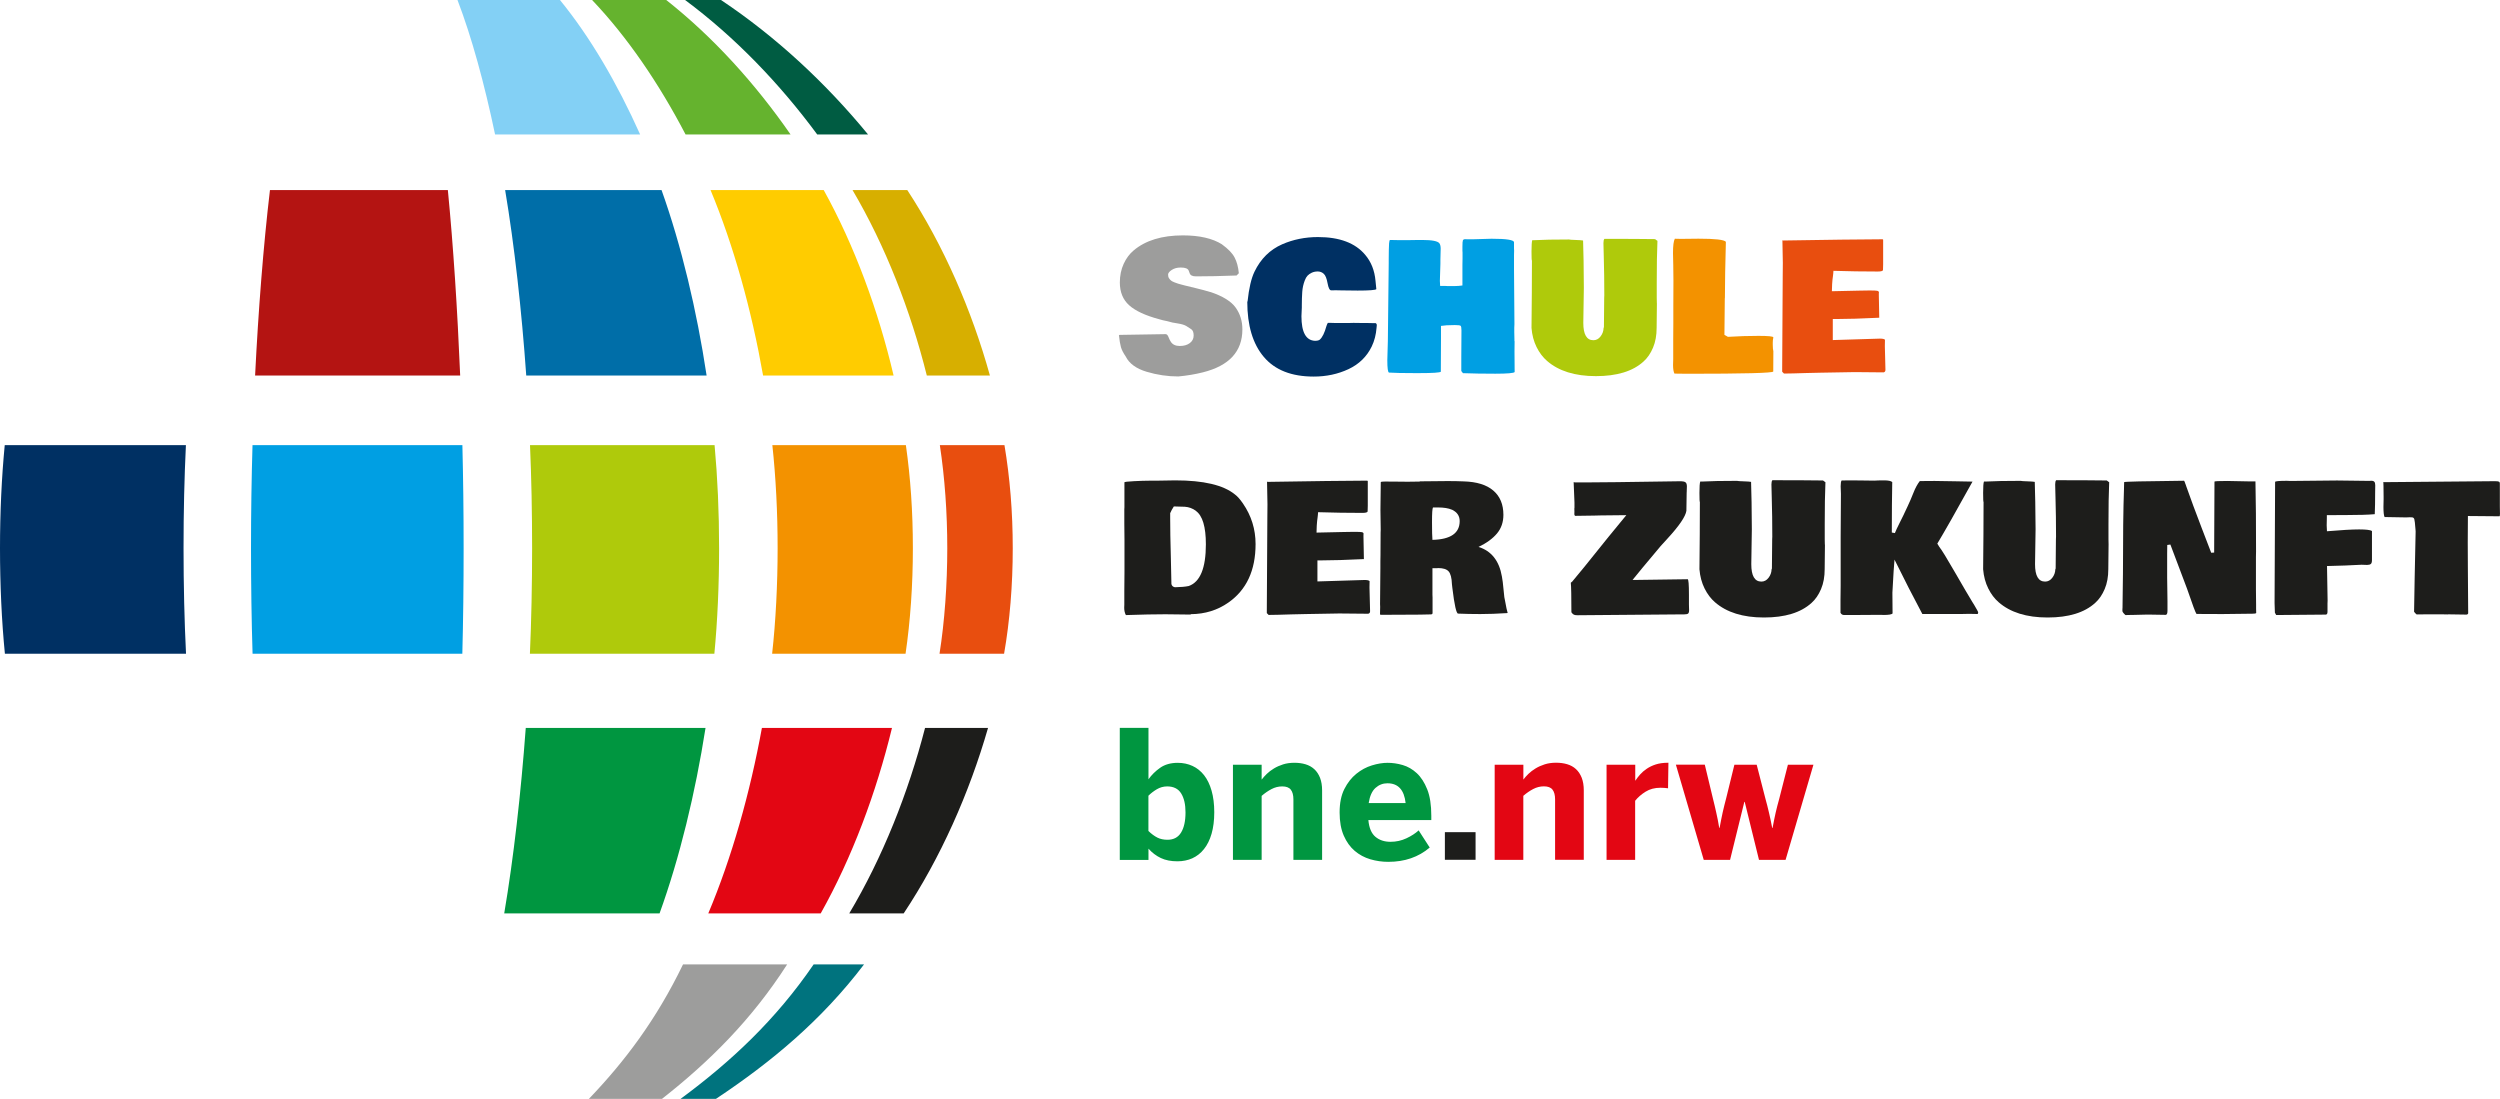 <?xml version="1.0" encoding="UTF-8"?>
<svg id="Ebene_1" data-name="Ebene 1" xmlns="http://www.w3.org/2000/svg" viewBox="0 0 464.33 204.09">
  <defs>
    <style>
      .cls-1 {
        fill: #009640;
      }

      .cls-2 {
        fill: #b41412;
      }

      .cls-3 {
        fill: #d7af00;
      }

      .cls-4 {
        fill: #f39200;
      }

      .cls-5 {
        fill: #83d0f5;
      }

      .cls-6 {
        fill: #e30613;
      }

      .cls-7 {
        fill: #009fe3;
      }

      .cls-8 {
        fill: #9d9d9c;
      }

      .cls-9 {
        fill: #003063;
      }

      .cls-10 {
        fill: #e84e0f;
      }

      .cls-11 {
        fill: #65b32e;
      }

      .cls-12 {
        fill: #005c42;
      }

      .cls-13 {
        fill: #afca0b;
      }

      .cls-14 {
        fill: #00737e;
      }

      .cls-15 {
        fill: #fc0;
      }

      .cls-16 {
        fill: #1d1d1b;
      }

      .cls-17 {
        fill: #006ea8;
      }
    </style>
  </defs>
  <path class="cls-6" d="m316.43,159.7h4.9l2.65-10.77h.07l2.65,10.77h4.94l5.17-17.66h-4.74l-1.62,6.36c-.13.46-.25.89-.35,1.29-.1.4-.2.81-.3,1.23-.1.42-.19.86-.28,1.31-.09.45-.19.97-.3,1.54h-.07c-.11-.57-.21-1.09-.31-1.56-.1-.46-.2-.91-.3-1.33-.1-.42-.2-.83-.3-1.24-.1-.41-.22-.84-.35-1.31l-1.62-6.3h-4.14l-1.52,6.2c-.13.49-.25.94-.35,1.36-.1.42-.2.84-.3,1.26-.1.42-.19.87-.28,1.34-.09.47-.19,1-.3,1.57h-.07c-.09-.57-.18-1.09-.28-1.56-.1-.46-.19-.9-.28-1.31-.09-.41-.18-.82-.28-1.23-.1-.41-.2-.84-.32-1.31l-1.52-6.33h-5.37l5.17,17.66Zm-18.06,0h5.33v-10.97c.51-.64,1.15-1.2,1.94-1.69.78-.49,1.71-.73,2.77-.73.18,0,.43.01.75.03.32.02.53.04.65.07l.07-4.74h-.16c-.82,0-1.55.11-2.19.31-.64.21-1.2.48-1.67.8-.48.32-.88.67-1.23,1.06-.34.39-.64.77-.88,1.14h-.03v-2.95h-5.33v17.66Zm-20.77,0h5.33v-11.89c.59-.51,1.2-.93,1.83-1.26.63-.33,1.29-.5,1.99-.5.75,0,1.28.2,1.6.61.32.41.48,1.01.48,1.81v11.22h5.33v-12.89c0-.91-.13-1.68-.38-2.34-.26-.65-.61-1.19-1.07-1.61-.45-.42-1-.72-1.63-.91-.63-.19-1.33-.28-2.08-.28s-1.47.1-2.09.3c-.63.2-1.19.45-1.7.76-.51.31-.94.64-1.32,1-.37.36-.69.72-.95,1.07v-2.76h-5.33v17.66Z"/>
  <rect class="cls-16" x="268.36" y="154.56" width="5.7" height="5.13"/>
  <path class="cls-1" d="m254.21,149.16c.2-1.3.62-2.24,1.26-2.82.64-.57,1.38-.86,2.22-.86,1.99,0,3.11,1.22,3.38,3.68h-6.86Zm11.33,8.25l-2.05-3.18c-.6.55-1.35,1.04-2.27,1.47-.92.43-1.9.65-2.96.65-1.13,0-2.06-.31-2.8-.93-.74-.62-1.18-1.66-1.31-3.11h11.69v-.79c0-2.01-.25-3.65-.76-4.92-.51-1.27-1.15-2.27-1.94-3s-1.66-1.23-2.62-1.51c-.96-.28-1.89-.41-2.8-.41s-1.88.16-2.92.48c-1.04.32-2,.84-2.89,1.56-.89.72-1.63,1.66-2.22,2.83-.59,1.17-.88,2.62-.88,4.34s.26,3.14.77,4.31c.51,1.17,1.19,2.11,2.03,2.83.85.72,1.81,1.24,2.89,1.56,1.09.32,2.2.48,3.35.48,3.05,0,5.61-.88,7.69-2.65m-36.54,2.29h5.33v-11.89c.59-.51,1.2-.93,1.83-1.26.62-.33,1.29-.5,1.99-.5.75,0,1.28.2,1.6.61.32.41.48,1.01.48,1.81v11.22h5.33v-12.89c0-.91-.13-1.68-.38-2.34-.26-.65-.61-1.19-1.07-1.61-.46-.42-1-.72-1.63-.91-.63-.19-1.33-.28-2.08-.28s-1.47.1-2.09.3c-.63.2-1.19.45-1.7.76-.51.31-.95.64-1.32,1-.37.36-.69.72-.96,1.07v-2.76h-5.33v17.66Zm-14.03-4.14c-.54-.27-1.1-.68-1.67-1.23v-6.55c.44-.44.96-.84,1.56-1.2.6-.35,1.24-.53,1.92-.53,1.19,0,2.06.43,2.6,1.3.54.87.81,2.04.81,3.52,0,1.62-.28,2.87-.83,3.76-.55.89-1.39,1.33-2.52,1.33-.71,0-1.33-.13-1.87-.4m6.48,3.84c.84-.38,1.56-.94,2.17-1.71.61-.76,1.08-1.71,1.41-2.85.33-1.14.5-2.47.5-3.99s-.17-2.86-.5-4.01c-.33-1.15-.79-2.1-1.39-2.87-.6-.76-1.32-1.34-2.15-1.72-.84-.39-1.76-.58-2.75-.58-1.3,0-2.39.31-3.26.92-.87.61-1.6,1.33-2.17,2.14v-9.55h-5.33v24.52h5.33v-2.09c.66.75,1.43,1.33,2.29,1.74.86.41,1.89.61,3.08.61,1.02,0,1.94-.19,2.78-.56"/>
  <path class="cls-8" d="m109.71,204.09h13.25c8.76-6.89,16.61-14.64,23.24-24.97h-19.34c-4.99,10.33-10.89,18.09-17.48,24.97"/>
  <path class="cls-14" d="m126.07,204.09h6.91c10.37-6.89,19.65-14.64,27.5-24.97h-9.36c-7.06,10.33-15.39,18.09-24.71,24.97"/>
  <path class="cls-6" d="m131.24,169.65h21.19c5.8-10.33,10.31-22.39,13.24-34.45h-24.16c-2.2,12.06-5.6,24.11-9.96,34.45"/>
  <path class="cls-16" d="m157.93,169.65h9.91c6.87-10.33,12.2-22.39,15.67-34.45h-11.7c-3.11,12.06-7.91,24.11-14.08,34.45"/>
  <path class="cls-1" d="m93.34,169.65h29.16c3.74-10.33,6.65-22.39,8.54-34.45h-33.39c-.89,12.06-2.25,24.11-4,34.45"/>
  <path class="cls-15" d="m141.57,69.75h24.4c-2.83-12.06-7.25-24.11-12.98-34.45h-21.02c4.31,10.33,7.64,22.39,9.76,34.45"/>
  <path class="cls-3" d="m171.71,69.75h12.15c-3.35-12.06-8.57-24.11-15.35-34.45h-10.17c6.09,10.33,10.79,22.39,13.8,34.45"/>
  <path class="cls-2" d="m47.7,69.75h37.77c-.5-12.06-1.28-24.11-2.29-34.45h-33.04c-1.22,10.33-2.16,22.39-2.76,34.45"/>
  <path class="cls-17" d="m97.65,69.75h33.59c-1.82-12.06-4.68-24.11-8.37-34.45h-29.05c1.73,10.33,3.07,22.39,3.92,34.45"/>
  <path class="cls-11" d="m126.93,24.97h19.9c-6.57-9.47-14.36-18.08-23.09-24.97h-13.77c6.56,6.89,12.42,15.5,17.36,24.97"/>
  <path class="cls-12" d="m151.9,24.97h9.32c-7.78-9.47-16.99-18.08-27.31-24.97h-6.67c9.27,6.89,17.55,15.5,24.54,24.97"/>
  <path class="cls-5" d="m91.62,24.97h27.27c-4.24-9.47-9.26-18.08-14.89-24.97h-19.03c2.64,6.89,4.99,15.5,6.98,24.97"/>
  <path class="cls-4" d="m143.29,121.42h24.9c.89-6.03,1.36-12.8,1.36-19.58s-.44-13.14-1.3-19.17h-24.8c.65,6.03.98,12.53.98,19.17s-.35,13.56-1.02,19.58"/>
  <path class="cls-10" d="m174.29,121.42h12.2c1.06-6.03,1.61-12.8,1.61-19.58s-.53-13.14-1.54-19.17h-12c.91,6.03,1.38,12.53,1.38,19.17s-.49,13.56-1.44,19.58"/>
  <path class="cls-7" d="m46.84,121.42h39.03c.16-6.03.24-12.8.24-19.58s-.08-13.14-.23-19.17h-38.98c-.18,6.03-.28,12.53-.28,19.17s.1,13.56.29,19.58"/>
  <path class="cls-9" d="m1.2,121.42h33.35c-.3-6.03-.46-12.8-.46-19.58s.15-13.14.44-19.17H.88c-.58,6.03-.88,12.53-.88,19.17s.31,13.56.91,19.58"/>
  <path class="cls-13" d="m98.51,121.42h34.17c.58-6.03.88-12.8.88-19.58s-.29-13.14-.84-19.17h-34.28c.26,6.03.39,12.53.39,19.17s-.14,13.56-.41,19.58"/>
  <g>
    <path class="cls-8" d="m207.95,62.2l8.54-.14c.22,0,.4.18.54.55s.29.66.43.87c.33.52.89.78,1.66.78s1.39-.18,1.87-.54c.47-.36.71-.83.71-1.4s-.14-.96-.44-1.17-.61-.41-.95-.61c-.34-.2-.85-.35-1.53-.46-.67-.11-1.04-.17-1.11-.19h.03l-.92-.24c-.59-.11-1.09-.23-1.49-.36-2.57-.69-4.43-1.56-5.58-2.6-1.15-1.04-1.72-2.45-1.72-4.22,0-1.28.24-2.43.71-3.46.47-1.02,1.09-1.86,1.86-2.5,2.21-1.86,5.25-2.79,9.14-2.79,3.09,0,5.52.56,7.29,1.68h-.02c1.13.82,1.91,1.62,2.33,2.42.42.79.68,1.77.79,2.93l-.42.42c-2.83.11-5.34.16-7.53.16-.66,0-1.05-.19-1.18-.58-.05-.16-.11-.32-.18-.48-.15-.39-.64-.58-1.45-.58h-.06c-.64,0-1.18.15-1.63.44-.45.3-.68.58-.69.86,0,.28.05.51.18.7.12.18.25.33.4.44.14.11.36.22.65.33.29.11.51.19.65.23.15.04.37.1.69.19l.57.15c.23.06.89.23,1.98.48,1.09.26,2,.51,2.74.74v-.02c2.29.77,3.86,1.74,4.69,2.9.83,1.16,1.25,2.51,1.25,4.05,0,4.1-2.45,6.76-7.35,7.98-1.42.36-2.94.61-4.55.76-1.98,0-3.94-.29-5.88-.87-1.94-.58-3.24-1.53-3.89-2.84-.44-.64-.74-1.22-.89-1.75-.15-.53-.27-1.28-.37-2.24.03.01.08.02.15.02Z"/>
    <path class="cls-9" d="m231.71,56c.26-2.46.69-4.3,1.29-5.54,1.15-2.39,2.87-4.09,5.15-5.09,2.04-.89,4.25-1.34,6.64-1.34,4.01,0,6.93,1.1,8.77,3.3,1.11,1.3,1.75,2.92,1.92,4.86l.15,1.52c-.18.17-1.34.26-3.47.26l-2.57-.03h-.21l-1.41-.03-.39.02h-.32c-.3,0-.53-.44-.69-1.33-.16-.88-.39-1.47-.71-1.75-.32-.29-.69-.43-1.11-.43s-.79.08-1.11.23c-.32.15-.58.33-.78.54-.2.21-.38.51-.52.9-.26.67-.42,1.38-.47,2.12-.05.75-.08,1.59-.08,2.51v.39l-.07,1.63c0,2.97.84,4.49,2.52,4.56.43,0,.73-.08.9-.23.46-.41.87-1.23,1.21-2.47.08-.26.17-.47.27-.63h.61l.74.02h2.62l.79-.02,1.53.02h.94l.95.02h.65c.13.01.22.12.27.34l-.05.53c-.1,1.27-.39,2.42-.89,3.46-.92,1.9-2.36,3.3-4.32,4.22-1.97.92-4.12,1.38-6.47,1.38-4.1,0-7.18-1.21-9.24-3.63-2.06-2.42-3.09-5.85-3.09-10.29Z"/>
    <path class="cls-7" d="m281.31,63.35l-.02,1.92c0,.81.01,2.08.03,3.83-.15.2-1.35.31-3.59.31s-4.24-.03-6.01-.1c-.02-.02-.12-.16-.31-.4v-2.58l.03-4.96c0-.48-.05-.77-.16-.86-.11-.09-.44-.13-.99-.13h-.23c-1.02,0-1.83.05-2.42.15v2.26l-.03,6.25c-.16.17-1.51.26-4.05.26h-.78c-2.2,0-3.8-.03-4.8-.1-.2-.06-.31-.83-.31-2.29l.1-3.57.16-14.47v-.78c0-.16.02-.72.02-1.69s.06-1.58.18-1.83h.08c.71.02,1.23.03,1.57.03h1.81l1.95-.03h.61c1.83,0,2.9.21,3.2.63.15.22.23.54.23.99l-.05,2.02v.76l-.1,3.2c0,.24.02.55.05.94h1l.4.02h1.29c.47,0,.96-.04,1.45-.11v-3.83l.02-1.2v-1.12l-.02-.26v-.82c0-.64.03-1.02.09-1.16.06-.14.21-.21.46-.21l.32.02h1.05l3.49-.1c2.78,0,4.17.22,4.17.66v1.15l.02.39-.02.84v2.5l.08,10.31c0,.17-.01.4-.03.68v.78c0,.34.01.8.03,1.36v.37Z"/>
    <path class="cls-13" d="m307.74,56.35l-.05,4.54c0,1.39-.22,2.62-.67,3.68-.45,1.07-1.04,1.93-1.77,2.58-1.99,1.81-4.94,2.71-8.84,2.71s-6.93-.95-9.09-2.84c-.76-.66-1.41-1.51-1.93-2.56-.52-1.05-.84-2.24-.94-3.56.05-4.5.08-8.66.08-12.49-.05,0-.08-.57-.08-1.7s.05-1.83.14-2.1h.34c1.58-.09,3.74-.13,6.48-.13.19.04.55.07,1.06.08s.86.03,1.06.05l.5.06c.08,2.13.12,5.07.14,8.8l-.1,6.49c0,2.15.62,3.23,1.87,3.23.53,0,.97-.23,1.33-.7.36-.46.55-.99.57-1.57l.06-.16.05-5.44.02-.48c0-2.5-.03-4.91-.1-7.24l-.03-1.18c-.02-.47-.03-.9-.03-1.28s.06-.64.18-.78c4.16,0,7.29.02,9.4.05.08.08.17.14.29.21h-.02l.18.11c-.09,2.04-.13,4.65-.13,7.85v2.78l.02.95Z"/>
    <path class="cls-4" d="m329.37,62.67c-.08.3-.11.62-.11.97v.37c0,.57.04.98.11,1.23,0,1.63,0,2.88-.02,3.76-.07.28-5.38.42-15.94.42-.48,0-1.29-.01-2.41-.03-.17-.32-.26-.86-.26-1.6l.03-1.05v-3.67l.02-3.07v-3.04l.02-4.89c0-.9-.01-1.75-.03-2.55v-.18l-.05-2.33c0-1.37.11-2.26.34-2.67.22.01.51.02.89.02h.78l2.71-.03c3.09,0,4.79.19,5.1.58l-.13,5.64-.05,4.73-.02.19-.07,6.72.65.37c1.95-.12,3.84-.18,5.66-.18s2.75.09,2.77.27Z"/>
    <path class="cls-10" d="m331.13,48.87l-.08-4.25s.05.02.11.05c8.18-.14,14.35-.21,18.5-.23.04.02.08.05.1.1v4.55c0,.44-.01.8-.03,1.08-.05.17-.37.26-.95.26h-.11c-2.61,0-5.32-.04-8.14-.13,0,.1-.01.27-.04.52-.03.25-.05.43-.06.53l-.08.61c-.05.41-.09,1.12-.11,2.13l5.01-.11c.86-.02,1.49-.03,1.87-.03h.26c.66,0,1.09.02,1.29.06.2.04.31.15.31.33l-.02.13v.39l.08,4.15-.02.02v-.02c-3.27.16-5.89.24-7.85.24h-.76v3.91l8.77-.27c.48,0,.79.07.92.21-.01.28-.02.68-.02,1.2l.11,4.39c0,.27-.12.43-.36.47l-5.36-.05c-1.06,0-3.16.04-6.3.11l-2.65.06c-1.87.06-3.26.1-4.17.1l-.05-.03h.02l-.31-.31v-.57l.1-17.27.02-2.34Z"/>
  </g>
  <g>
    <path class="cls-16" d="m215.25,89.27l3.02-.05c5.27,0,8.96.87,11.1,2.62.45.33.95.89,1.49,1.68,1.56,2.27,2.34,4.78,2.34,7.53,0,4.9-1.69,8.52-5.06,10.87-2.01,1.41-4.33,2.13-6.95,2.15l-.06.07h-.4l-4.3-.05c-1.95,0-4.39.05-7.32.15-.21-.39-.31-.85-.31-1.37l.02-.58v-2.52l.03-3.59v-5.91c-.02-1.36-.03-2.37-.03-3.04v-2.65l.02-.37v-4.62c0-.09.59-.16,1.76-.22,1.17-.06,2.11-.09,2.81-.09h1.84Zm6.85,5.59c-.61-.44-1.29-.69-2.04-.74-.26-.01-.61-.02-1.06-.03-.45-.01-.77-.02-.98-.03-.19.29-.32.51-.39.65l-.29.6v.91c0,1.86.04,4.39.13,7.58l.1,4.67c.07.33.28.53.65.6,1.11-.02,1.96-.1,2.57-.23,2.12-.75,3.18-3.33,3.18-7.74,0-3.26-.62-5.34-1.87-6.22Z"/>
    <path class="cls-16" d="m235.41,93.7l-.08-4.25s.05.02.11.05c8.18-.14,14.35-.21,18.5-.23.04.02.08.05.1.1v4.55c0,.44-.01.8-.03,1.08-.05.17-.37.26-.95.26h-.11c-2.61,0-5.32-.04-8.14-.13,0,.1-.01.27-.04.52-.03.25-.05.43-.06.53l-.08.61c-.05.41-.09,1.12-.11,2.13l5.01-.11c.86-.02,1.49-.03,1.87-.03h.26c.66,0,1.09.02,1.29.06.21.04.31.15.31.33l-.02.13v.39l.08,4.15-.02.02v-.02c-3.27.16-5.89.24-7.85.24h-.76v3.91l8.77-.27c.48,0,.79.07.92.21-.01.28-.02.68-.02,1.2l.11,4.39c0,.27-.12.43-.36.47l-5.36-.05c-1.06,0-3.16.04-6.3.11l-2.65.06c-1.87.06-3.26.1-4.17.1l-.05-.03h.02l-.31-.31v-.57l.1-17.27.02-2.34Z"/>
    <path class="cls-16" d="m263.69,89.4l5.19-.05c1.1,0,2.09.02,2.99.06,2.4.07,4.23.63,5.48,1.7,1.25,1.07,1.88,2.57,1.88,4.51,0,1.35-.39,2.5-1.18,3.45s-1.93,1.79-3.44,2.51c2.39.75,3.84,2.58,4.34,5.49.12.64.21,1.36.28,2.18.07.82.13,1.37.17,1.65l.16.82c.17.97.32,1.67.45,2.1l-.06.05c-1.83.12-3.5.18-5.02.18s-2.85-.03-4.01-.08h-.1c-.33,0-.69-1.59-1.07-4.76l-.08-.7c-.04-1.18-.25-1.98-.62-2.39-.37-.41-1.02-.61-1.93-.61l-.21.02h-.86v4.91l.02.52v2.96c-.03.11-.11.17-.24.19-1.18.04-2.86.06-5.02.06s-3.58,0-4.27.02l-.1-.03-.03.02s-.05-.02-.1-.05l.03-1.45-.02-.48.06-6.7v-1.18l.02-1.21.02-4.18.02-.55-.05-3.67.06-5.15c0-.09.31-.13.92-.13l1.03.02h.99l2.05.02,2.23-.03Zm5.98,5.27c-.65-.28-1.51-.42-2.58-.42h-.94c-.12.17-.18,1.08-.18,2.72s.03,2.74.08,3.3c3.37-.08,5.06-1.24,5.06-3.49,0-.96-.48-1.66-1.44-2.12Zm10.37,19.16v.02s-.02,0-.02-.02h.02Zm.08-.05l-.08.05v-.03s.03-.02.08-.02Z"/>
    <path class="cls-16" d="m313.27,91.42l-.05,3.23v.21c-.16,1.08-1.34,2.81-3.54,5.2l-1.24,1.36c-1.39,1.64-2.51,2.98-3.38,4.04l-1.84,2.25h.86l9.37-.13c.16,0,.24.96.24,2.88v1.81l.03,1.05c0,.34-.07.56-.2.65-.13.09-.37.14-.72.14h-.42l-19.37.16c-.3,0-.53-.03-.68-.1-.15-.06-.31-.22-.47-.45,0-2.94-.04-4.77-.11-5.49l.26-.21,2.28-2.76c3.34-4.18,5.93-7.37,7.77-9.58l-4.76.05-1.2.03c-1.17.03-2.35.05-3.54.05-.12-.06-.17-.23-.15-.48.02-.26.01-.46,0-.61v-.31l.02-.13v-.95l-.15-3.7.02-.1s.07.02.15.06h3.17c1.84,0,6.21-.05,13.12-.16l3.5-.05c.37.01.64.08.81.2.17.12.26.38.26.78l-.03.9v.16Z"/>
    <path class="cls-16" d="m338.95,101.18l-.05,4.54c0,1.39-.22,2.62-.67,3.68-.45,1.07-1.04,1.93-1.77,2.58-1.99,1.81-4.94,2.71-8.84,2.71s-6.93-.95-9.1-2.84c-.76-.66-1.41-1.51-1.93-2.56-.52-1.05-.84-2.24-.95-3.56.05-4.5.08-8.66.08-12.49-.05,0-.08-.57-.08-1.7s.05-1.83.15-2.1h.34c1.58-.09,3.74-.13,6.48-.13.19.04.55.07,1.06.08s.86.03,1.06.05l.5.06c.08,2.13.12,5.07.14,8.8l-.1,6.49c0,2.15.62,3.23,1.87,3.23.53,0,.97-.23,1.33-.7.36-.46.55-.99.57-1.57l.06-.16.05-5.44.02-.48c0-2.5-.03-4.91-.1-7.24l-.03-1.18c-.02-.47-.03-.9-.03-1.28s.06-.64.18-.78c4.16,0,7.29.02,9.4.05.08.08.17.14.29.21h-.02l.18.11c-.09,2.04-.13,4.65-.13,7.85v2.78l.02.95Z"/>
    <path class="cls-16" d="m341.92,91.73l-.05-1.39c0-.59.06-.96.18-1.1.29,0,.84-.02,1.66-.02s1.52,0,2.11.02l2.28.03c.42-.03,1.03-.05,1.83-.05s1.3.11,1.52.32c-.05,2.63-.08,5.75-.08,9.37l.57.1c.16-.42.46-1.05.88-1.89.42-.84.67-1.33.73-1.47l.18-.39c.04-.1.24-.51.59-1.25.35-.74.71-1.57,1.07-2.49s.76-1.64,1.18-2.17c.75-.01,1.67-.02,2.75-.02s2.34.02,3.79.06c1.44.04,2.53.06,3.25.06-3.07,5.55-5.25,9.38-6.54,11.52l.37.6c.44.55,1.41,2.12,2.89,4.7,1.49,2.58,2.56,4.42,3.23,5.51l.39.63c.47.79.71,1.23.71,1.34s-.03.2-.1.29h-.1c-.6-.02-1.09-.03-1.46-.03s-.86.01-1.46.03h-7.25c-1.66-3.1-3.38-6.47-5.17-10.1-.09.86-.22,2.9-.39,6.11v.21l.03,3.67c-.13.19-.69.29-1.7.29l-.34-.02h-.87l-4.57.03h-1.49c-.3,0-.52-.11-.65-.34l-.05-.05v-2.46l.03-2.54v-9.13l.05-8Z"/>
    <path class="cls-16" d="m391.63,101.18l-.05,4.54c0,1.39-.22,2.62-.67,3.68-.45,1.07-1.04,1.93-1.77,2.58-1.99,1.81-4.94,2.71-8.84,2.71s-6.93-.95-9.09-2.84c-.76-.66-1.41-1.51-1.93-2.56-.52-1.05-.84-2.24-.95-3.56.05-4.5.08-8.66.08-12.49-.05,0-.08-.57-.08-1.7s.05-1.83.15-2.1h.34c1.58-.09,3.74-.13,6.48-.13.19.04.55.07,1.06.08.51.01.86.03,1.06.05l.5.06c.08,2.13.12,5.07.15,8.8l-.1,6.49c0,2.15.62,3.23,1.87,3.23.53,0,.97-.23,1.33-.7.36-.46.55-.99.57-1.57l.06-.16.05-5.44.02-.48c0-2.5-.03-4.91-.1-7.24l-.03-1.18c-.02-.47-.03-.9-.03-1.28s.06-.64.18-.78c4.16,0,7.29.02,9.4.05.08.08.17.14.29.21h-.02l.18.11c-.09,2.04-.13,4.65-.13,7.85v2.78l.02.95Z"/>
    <path class="cls-16" d="m419.02,102.39l-.02,1.08v5.98l.03,2.84v.81l.02.76c-.07.09-.33.13-.79.13h-.42l-5.07.06c-2.15,0-3.76,0-4.81-.02-.16-.17-.75-1.74-1.76-4.7l-3.09-8.19-.58.08-.02,1.65v4.38l.06,4.38v1.81c0,.49-.11.74-.32.76-1.07-.03-2.08-.05-3.05-.05h-.5l-2.44.06h-.32l-1.16.03-.05-.03c-.36-.33-.53-.58-.53-.73v-.29l.02-.32.08-6.3c0-6.91.06-12.14.19-15.68l.03-1.34c0-.1,3.71-.18,11.13-.26.06.04.16.28.29.71v-.05l.1.32c.8,2.28,1.77,4.9,2.91,7.86,1.14,2.96,1.72,4.47,1.74,4.53l.55-.03.06-13.17c0-.09.79-.13,2.36-.13l4.05.08h1.2c.08,3.57.11,7.89.11,12.97Z"/>
    <path class="cls-16" d="m441.16,90.06l-.02,1.5c0,1.48-.02,2.79-.07,3.94-1.26.11-2.98.16-5.17.16l-3.73.02v.47l-.03,1.42c0,.38.02.74.05,1.1,2.69-.23,4.69-.34,5.98-.34s2.09.1,2.38.29v5.41c0,.36-.07.59-.21.71-.14.12-.36.18-.65.18h-.21l-.87-.03c-1.93.11-4.07.19-6.41.24l.11,6.43-.02.55v1.52c0,.32-.1.5-.29.52l-9.24.08c-.02-.06-.1-.21-.24-.44-.04-.71-.06-1.31-.06-1.81l.1-22.47c0-.14.73-.21,2.2-.21l.4.02h1.1l7.8-.08,5.54.07h.55l.24-.02c.3,0,.5.07.61.2s.15.33.15.57Z"/>
    <path class="cls-16" d="m464.33,95.36c0,.36-.04.53-.11.53l-5.85-.05c-.02,1.04-.03,2.68-.03,4.89s0,3.76.02,4.62l.06,8.56c-.05.15-.16.23-.32.24l-3.41-.05-.02.02-1.07-.02h-2.96c-.8,0-1.39,0-1.79.02l-.27-.24s-.08-.1-.21-.26c0-.95.04-3.05.11-6.32l.18-8.59-.03-.4c-.08-1.07-.15-1.7-.22-1.9-.07-.2-.21-.31-.41-.32-.21-.02-.36-.02-.45-.02l-.65.03-4.01-.07c-.14-.28-.21-.91-.21-1.89l.03-1.42v-.44c-.01-1.72-.03-2.64-.05-2.76.02,0,.06.01.13.03l20.56-.18c.42,0,.68.03.79.09.11.06.16.17.16.33v4.26l.02,1.29Z"/>
  </g>
</svg>